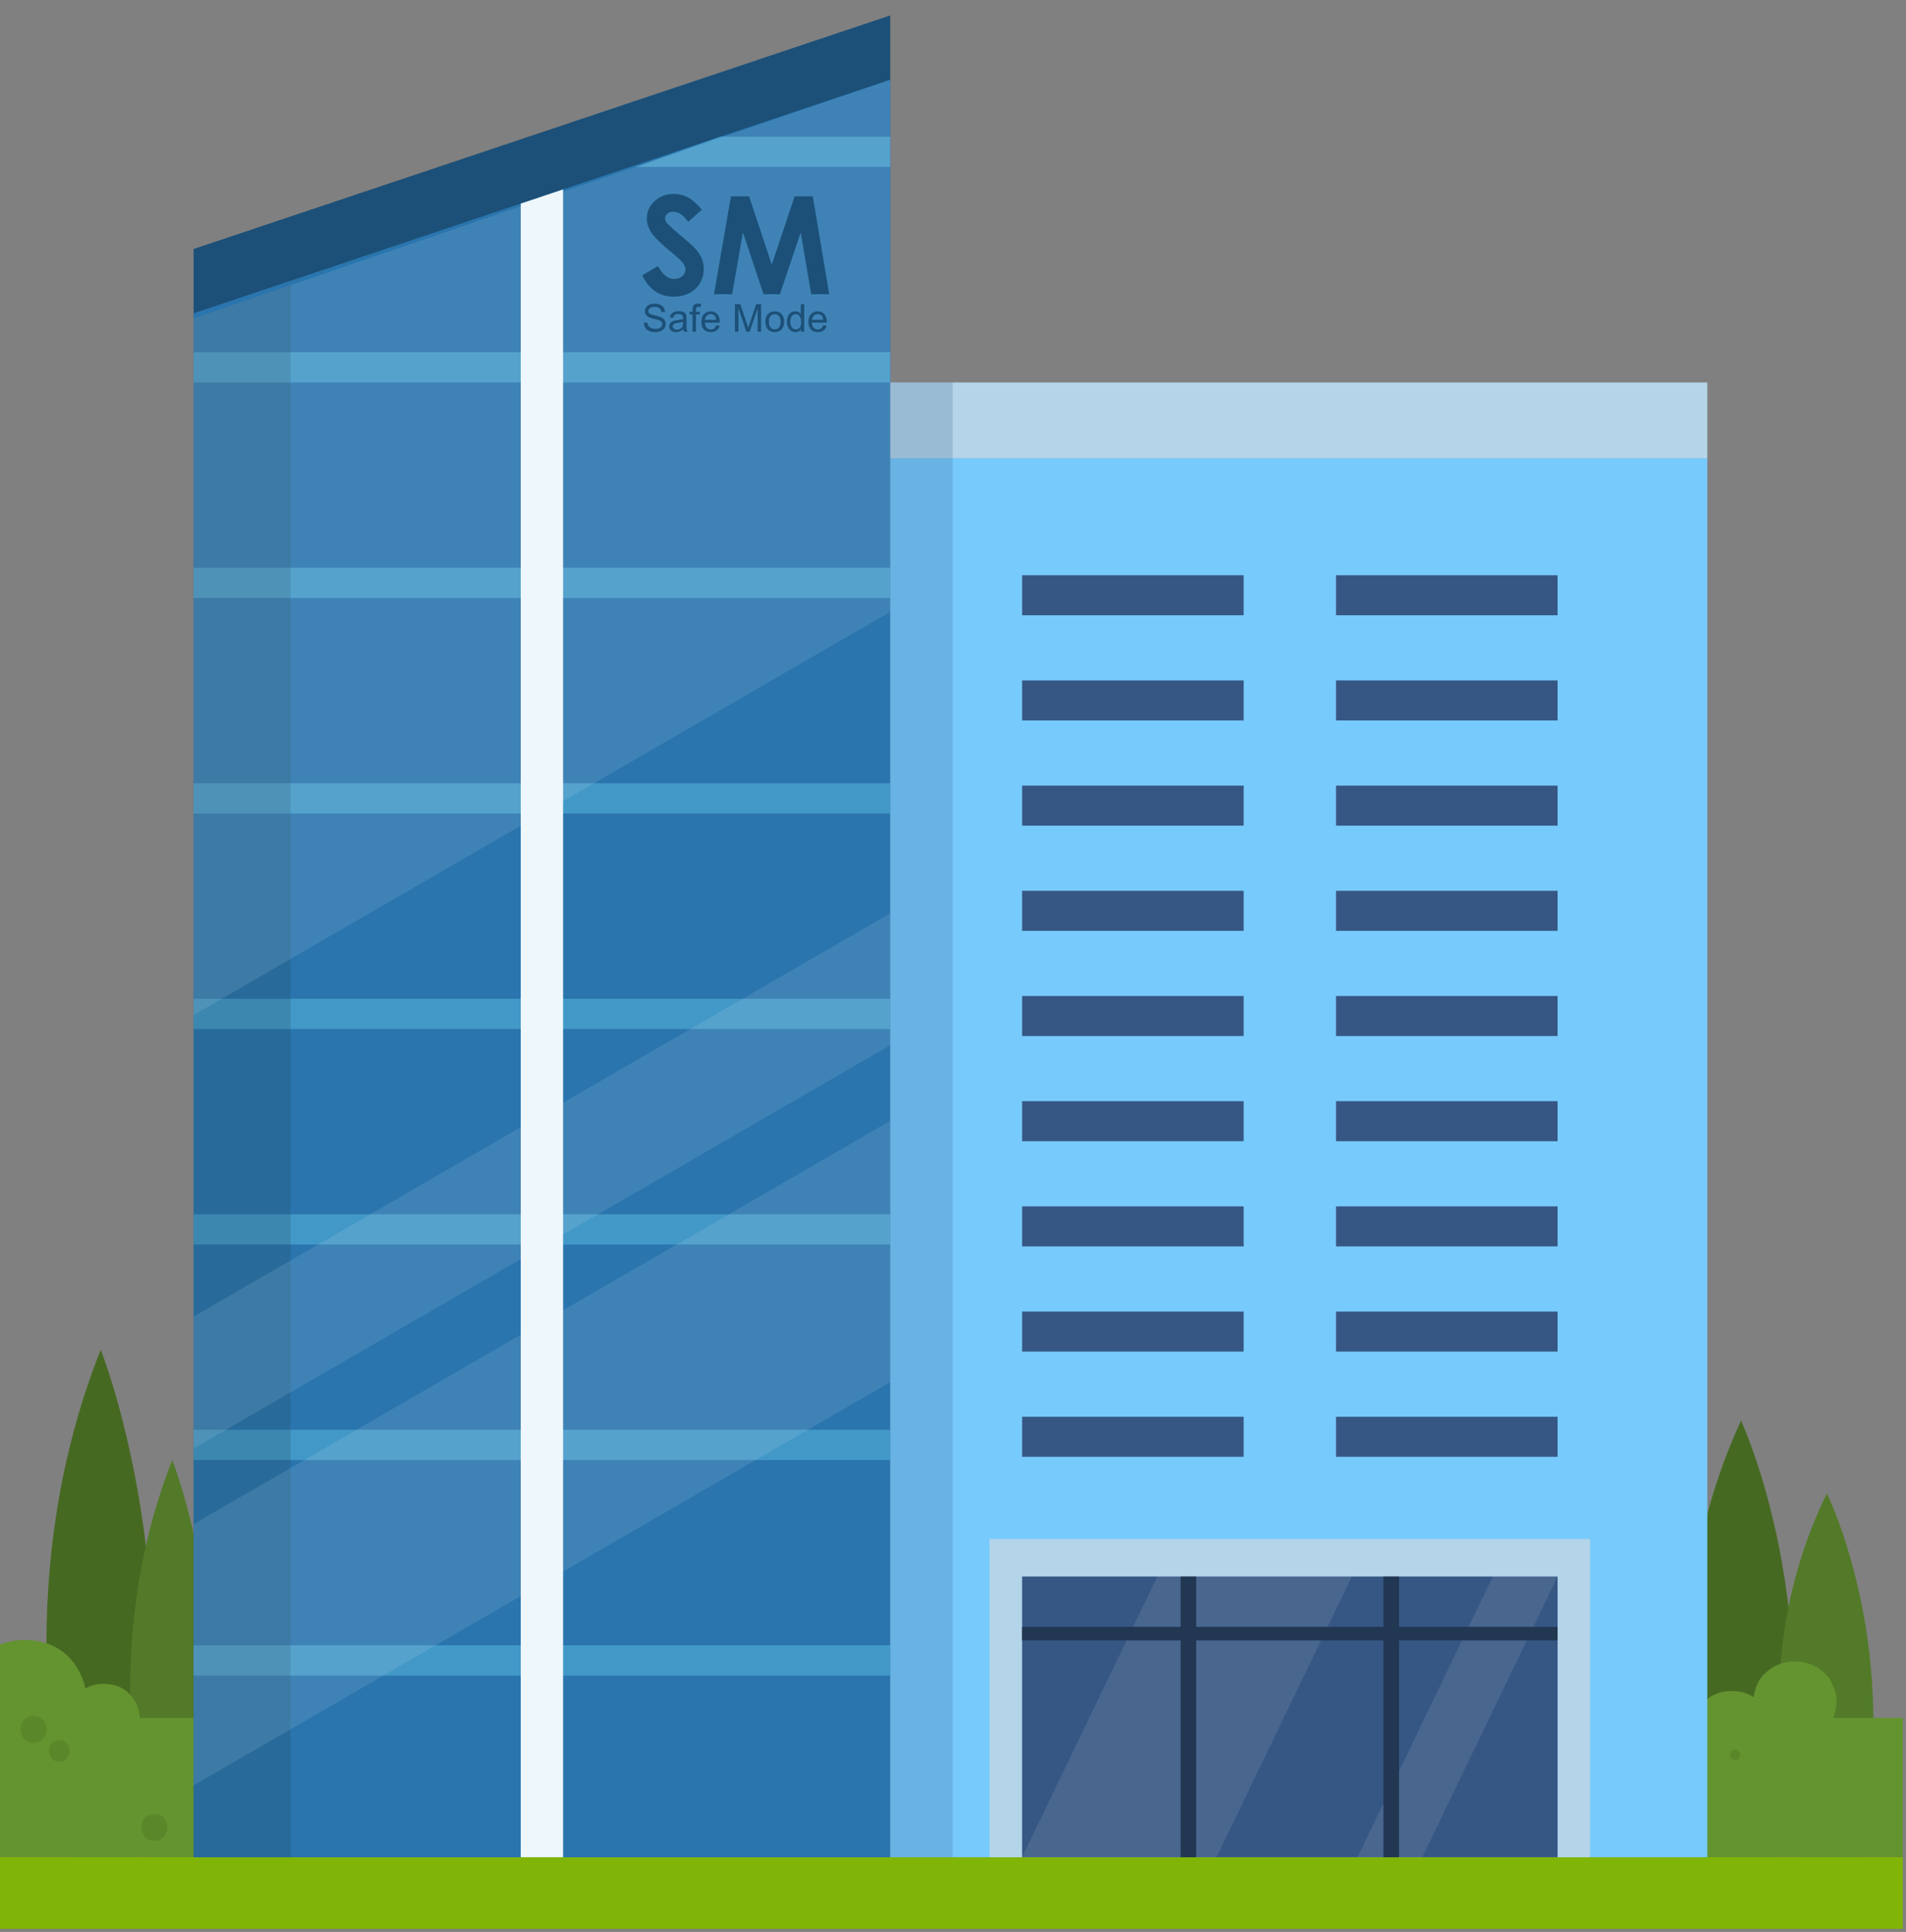 <?xml version="1.0" encoding="utf-8"?>
<!-- Generator: Adobe Illustrator 16.0.0, SVG Export Plug-In . SVG Version: 6.00 Build 0)  -->
<!DOCTYPE svg PUBLIC "-//W3C//DTD SVG 1.1//EN" "http://www.w3.org/Graphics/SVG/1.1/DTD/svg11.dtd">
<svg version="1.1" id="Capa_1" xmlns="http://www.w3.org/2000/svg" xmlns:xlink="http://www.w3.org/1999/xlink" x="0px" y="0px"
	 width="372.283px" height="377.333px" viewBox="0 0 372.283 377.333" enable-background="new 0 0 372.283 377.333"
	 xml:space="preserve">
<rect x="0" y="0" width="372.283" height="377.333" fill="#808080" stroke="none"/>
<g>
	<g>
		<path fill="#466922" d="M14.199,362.741c0,0-14.595-48.649,5.473-99.111c0,0,17.635,43.914,6.689,99.111H14.199z"/>
		<path fill="#466922" d="M334.588,362.741c0,0-14.594-41.861,5.474-85.282c0,0,17.636,37.786,6.688,85.282H334.588z"/>
		<path fill="#527A28" d="M351.997,362.741c0,0-12.895-34.877,4.837-71.055c0,0,15.58,31.483,5.909,71.055H351.997z"/>
		<path fill="#527A28" d="M29.396,362.741c0,0-11.34-38.077,4.251-77.573c0,0,13.703,34.371,5.197,77.573H29.396z"/>
		<g>
			<path fill="#64942F" d="M4.886,320.317c6.74,0,10.661,4.362,11.792,9.451c0.991-0.555,2.186-0.886,3.595-0.886
				c4.424,0,6.779,3.218,7.062,6.64h12.11c0-2.359,1.517-4.719,4.559-4.719c3.036,0,4.559,2.359,4.559,4.719h1.049
				c-0.491-4.777,2.352-9.961,8.55-9.961c6.187,0,9.035,5.184,8.55,9.961h21.247c0.42-5.397,4.116-10.485,11.1-10.485
				c2.191,0,4.05,0.512,5.594,1.368c0.58-1.402,1.411-2.656,2.504-3.757c0.175-0.175,0.35-0.35,0.523-0.525
				c1.045-1.124,2.284-1.919,3.712-2.384c1.375-0.722,2.856-1.054,4.445-0.994c1.587-0.061,3.07,0.271,4.445,0.994
				c1.428,0.465,2.667,1.26,3.712,2.384c0.601,0.778,1.202,1.557,1.803,2.334c1.044,1.8,1.569,3.74,1.575,5.823l-0.412,3.065
				c-0.217,0.77-0.52,1.487-0.873,2.177h16.691c0.747-3.121,3.192-5.768,7.35-5.768c2.156,0,3.848,0.717,5.086,1.841
				c0.498-3.452,2.994-6.559,7.498-6.559c6.205,0,8.606,5.91,7.204,10.485h9.339c-0.238-4.099,2.28-8.389,7.575-8.389
				c5.287,0,7.811,4.29,7.578,8.389h19.654c1.183-2.123,3.363-3.67,6.542-3.67c3.175,0,5.353,1.547,6.537,3.67h15.228
				c-0.002-3.932,2.529-7.865,7.598-7.865c5.061,0,7.595,3.933,7.597,7.865h16.383c-0.111-0.521-0.173-1.05-0.173-1.573
				c-0.041-1.082,0.185-2.092,0.676-3.03c0.316-0.975,0.859-1.818,1.627-2.531c1.5-1.376,3.466-2.396,5.562-2.303
				c2.084,0.094,4.055,0.798,5.561,2.303l0.524,0.525c0.972,0.971,1.68,2.264,2.037,3.627c1.261-1.362,3.095-2.26,5.511-2.26
				c3.915,0,6.311,2.356,7.199,5.242h28.592c0.887-2.886,3.28-5.242,7.201-5.242c1.721,0,3.141,0.46,4.277,1.213
				c0.225-1.745,0.901-3.465,2.224-4.678c1.538-1.414,3.427-2.304,5.561-2.304h0.523c2.016,0,4.135,0.878,5.563,2.304
				c0.767,0.712,1.31,1.556,1.625,2.531c0.492,0.938,0.719,1.947,0.68,3.03c-0.05,1.065-0.26,2.149-0.669,3.146h13.606v27.219H0
				v-41.523C1.421,320.645,3.048,320.317,4.886,320.317z"/>
			<g>
				<path fill="#5B872B" d="M329.186,340.393c-5.399,0-5.407,8.39,0,8.39C334.584,348.783,334.591,340.393,329.186,340.393z"/>
				<path fill="#5B872B" d="M338.885,341.703c-1.351,0-1.351,2.098,0,2.098C340.232,343.8,340.236,341.703,338.885,341.703z"/>
				<path fill="#5B872B" d="M274.701,350.925c-0.087,0.086-0.175,0.174-0.263,0.261c-0.955,0.956,0.528,2.439,1.484,1.482
					c0.087-0.087,0.175-0.173,0.263-0.261C277.139,351.452,275.656,349.967,274.701,350.925z"/>
				<path fill="#5B872B" d="M282.827,353.501c-1.688,0-1.689,2.621,0,2.621C284.514,356.122,284.517,353.501,282.827,353.501z"/>
				<path fill="#5B872B" d="M286.714,342.228c-3.373,0-3.379,5.244,0,5.244C290.088,347.471,290.093,342.228,286.714,342.228z"/>
				<path fill="#5B872B" d="M196.844,346.945c-3.374,0-3.378,5.244,0,5.244C200.218,352.189,200.223,346.945,196.844,346.945z"/>
				<path fill="#5B872B" d="M221.266,356.05c-0.101-0.664-0.768-1.392-1.319-1.714c-0.54-0.316-1.3-0.456-1.946-0.337
					c-0.075,0.01-0.146,0.027-0.22,0.04c-0.013,0.004-0.03,0.004-0.043,0.008c-0.003,0-0.005,0.002-0.007,0.002
					c-1.043,0.208-2.016,0.893-2.206,1.999c-0.185,1.071-0.038,2.017,0.727,2.852c0.492,0.537,1.398,0.924,2.142,0.891
					c0.814-0.036,1.514-0.312,2.121-0.87C221.352,358.153,221.422,357.09,221.266,356.05z"/>
				<path fill="#5B872B" d="M223.845,344.063c-3.374,0-3.378,5.243,0,5.243C227.219,349.306,227.225,344.063,223.845,344.063z"/>
				<path fill="#5B872B" d="M184.801,343.8c-4.385,0-4.391,6.815,0,6.815C189.186,350.616,189.193,343.8,184.801,343.8z"/>
				<path fill="#5B872B" d="M203.04,342.751c-2.489,0-2.493,3.868,0,3.868C205.528,346.62,205.532,342.751,203.04,342.751z"/>
				<path fill="#5B872B" d="M198.199,354.55c-3.373,0-3.378,5.242,0,5.242C201.573,359.792,201.58,354.55,198.199,354.55z"/>
				<path fill="#5B872B" d="M105.183,332.003h-0.263c-1.371,0-2.687,1.207-2.623,2.622c0.066,1.42,1.154,2.622,2.623,2.622h0.263
					c1.372,0,2.685-1.207,2.621-2.622C107.741,333.205,106.65,332.003,105.183,332.003z"/>
				<path fill="#5B872B" d="M118.597,329.907c-1.688,0-1.689,2.62,0,2.62C120.283,332.527,120.287,329.907,118.597,329.907z"/>
				<path fill="#5B872B" d="M118.027,340.393c-3.373,0-3.379,5.244,0,5.244C121.401,345.637,121.409,340.393,118.027,340.393z"/>
				<path fill="#5B872B" d="M51.845,344.063h-0.138c-0.717,0-1.406,0.632-1.373,1.374c0.033,0.744,0.604,1.374,1.373,1.374h0.138
					c0.716,0,1.406-0.631,1.373-1.374C53.184,344.692,52.614,344.063,51.845,344.063z"/>
				<path fill="#5B872B" d="M30.148,354.287c-3.374,0-3.379,5.245,0,5.245C33.521,359.531,33.527,354.287,30.148,354.287z"/>
				<path fill="#5B872B" d="M6.554,335.15c-3.374,0-3.38,5.243,0,5.243C9.928,340.393,9.933,335.15,6.554,335.15z"/>
				<path fill="#5B872B" d="M11.552,339.868c-2.698,0-2.703,4.195,0,4.195C14.252,344.063,14.256,339.868,11.552,339.868z"/>
				<path fill="#5B872B" d="M73.461,355.074c-1.421,0.063-2.622,1.15-2.622,2.621v0.262c0,1.371,1.206,2.686,2.622,2.621
					c1.419-0.063,2.621-1.151,2.621-2.621v-0.262C76.082,356.324,74.876,355.01,73.461,355.074z"/>
			</g>
		</g>
		<rect y="362.741" fill="#80B407" width="371.654" height="13.99"/>
		<g>
			<g>
				<polygon fill="#1C5078" points="37.811,362.741 37.811,48.632 173.885,3.011 173.885,362.741 				"/>
				<polygon fill="#2A75AE" points="37.811,362.741 37.811,61.191 173.885,15.569 173.885,362.741 				"/>
				<g>
					<polygon fill="#4298C7" points="173.885,32.607 124.15,32.607 140.696,26.696 173.885,26.696 					"/>
					<rect x="37.811" y="68.789" fill="#4298C7" width="136.074" height="5.911"/>
					<rect x="37.811" y="110.883" fill="#4298C7" width="136.074" height="5.911"/>
					<rect x="37.811" y="152.978" fill="#4298C7" width="136.074" height="5.91"/>
					<rect x="37.811" y="195.071" fill="#4298C7" width="136.074" height="5.91"/>
					<rect x="37.811" y="237.165" fill="#4298C7" width="136.074" height="5.91"/>
					<rect x="37.811" y="279.257" fill="#4298C7" width="136.074" height="5.911"/>
					<rect x="37.811" y="321.352" fill="#4298C7" width="136.074" height="5.91"/>
				</g>
				<polygon opacity="0.2" fill="#204152" points="37.811,62.184 56.748,55.698 56.748,362.741 37.811,362.741 				"/>
				<polygon opacity="0.1" fill="#FFFFFF" points="173.885,119.49 37.811,198.255 37.811,62.184 173.885,15.569 				"/>
				<polygon opacity="0.1" fill="#FFFFFF" points="173.885,204.137 37.811,282.902 37.811,257.151 173.885,178.386 				"/>
				<polygon opacity="0.1" fill="#FFFFFF" points="173.885,269.947 37.811,348.713 37.811,297.686 173.885,218.92 				"/>
				<polygon fill="#EEF7FC" points="109.981,362.741 101.714,362.741 101.714,39.766 109.981,36.995 				"/>
			</g>
			<g>
				<rect x="173.885" y="89.508" fill="#77CAFC" width="159.595" height="273.233"/>
				<rect x="173.885" y="74.7" fill="#B4D4E9" width="159.595" height="14.808"/>
				<rect x="173.885" y="74.7" opacity="0.2" fill="#335582" width="12.192" height="288.041"/>
				<rect x="193.276" y="300.587" fill="#B4D4E9" width="117.313" height="62.154"/>
				<g>
					<rect x="199.636" y="307.915" fill="#365784" width="104.597" height="54.826"/>
					<polygon opacity="0.1" fill="#F0F5F9" points="237.61,362.741 199.636,362.741 226.072,307.915 264.046,307.915 					"/>
					<polygon opacity="0.1" fill="#F0F5F9" points="277.795,362.741 265.152,362.741 291.587,307.915 304.233,307.915 					"/>
					<rect x="199.636" y="317.745" fill="#223752" width="104.597" height="2.643"/>
					<rect x="230.604" y="307.915" fill="#223752" width="3.046" height="54.826"/>
					<rect x="270.217" y="307.915" fill="#223752" width="3.048" height="54.826"/>
				</g>
				<g>
					<g>
						<g>
							<g>
								<rect x="199.636" y="112.351" fill="#365784" width="43.276" height="7.818"/>
							</g>
							<g>
								<rect x="199.636" y="132.897" fill="#365784" width="43.276" height="7.817"/>
							</g>
							<g>
								<rect x="199.636" y="153.442" fill="#365784" width="43.276" height="7.817"/>
							</g>
							<g>
								<rect x="199.636" y="173.987" fill="#365784" width="43.276" height="7.818"/>
							</g>
							<g>
								<rect x="199.636" y="194.532" fill="#365784" width="43.276" height="7.818"/>
							</g>
							<g>
								<rect x="199.636" y="215.078" fill="#365784" width="43.276" height="7.818"/>
							</g>
							<g>
								<rect x="199.636" y="235.623" fill="#365784" width="43.276" height="7.818"/>
							</g>
							<g>
								<rect x="199.636" y="256.169" fill="#365784" width="43.276" height="7.817"/>
							</g>
							<g>
								<rect x="199.636" y="276.714" fill="#365784" width="43.276" height="7.819"/>
							</g>
						</g>
						<g>
							<g>
								<rect x="260.955" y="112.351" fill="#365784" width="43.278" height="7.818"/>
							</g>
							<g>
								<rect x="260.955" y="132.897" fill="#365784" width="43.278" height="7.817"/>
							</g>
							<g>
								<rect x="260.955" y="153.442" fill="#365784" width="43.278" height="7.817"/>
							</g>
							<g>
								<rect x="260.955" y="173.987" fill="#365784" width="43.278" height="7.818"/>
							</g>
							<g>
								<rect x="260.955" y="194.532" fill="#365784" width="43.278" height="7.818"/>
							</g>
							<g>
								<rect x="260.955" y="215.078" fill="#365784" width="43.278" height="7.818"/>
							</g>
							<g>
								<rect x="260.955" y="235.623" fill="#365784" width="43.278" height="7.818"/>
							</g>
							<g>
								<rect x="260.955" y="256.169" fill="#365784" width="43.278" height="7.817"/>
							</g>
							<g>
								<rect x="260.955" y="276.714" fill="#365784" width="43.278" height="7.819"/>
							</g>
						</g>
					</g>
				</g>
			</g>
		</g>
	</g>
	<g>
		<g>
			<g>
				<path fill="#1C5078" d="M137.104,40.948l-2.694,2.375c-0.943-1.318-1.91-1.978-2.887-1.978c-0.478,0-0.864,0.125-1.171,0.387
					c-0.307,0.25-0.455,0.545-0.455,0.864s0.114,0.625,0.33,0.909c0.296,0.387,1.183,1.205,2.671,2.456
					c1.387,1.159,2.228,1.898,2.523,2.194c0.739,0.75,1.262,1.455,1.569,2.137c0.307,0.682,0.466,1.421,0.466,2.228
					c0,1.569-0.545,2.865-1.625,3.888c-1.081,1.023-2.501,1.534-4.24,1.534c-1.364,0-2.546-0.33-3.558-1
					c-1.012-0.671-1.875-1.716-2.592-3.149l3.058-1.841c0.92,1.693,1.978,2.535,3.171,2.535c0.625,0,1.147-0.182,1.58-0.545
					c0.432-0.364,0.637-0.785,0.637-1.262c0-0.432-0.16-0.864-0.478-1.296c-0.319-0.432-1.023-1.091-2.126-1.99
					c-2.08-1.694-3.433-3.012-4.035-3.933c-0.603-0.921-0.91-1.842-0.91-2.763c0-1.33,0.5-2.467,1.512-3.41
					c1.012-0.943,2.262-1.421,3.74-1.421c0.955,0,1.865,0.216,2.728,0.659C135.182,38.97,136.104,39.777,137.104,40.948z"/>
				<path fill="#1C5078" d="M142.765,38.345h3.547l4.433,13.334l4.467-13.334h3.546l3.206,19.12h-3.524l-2.046-12.072l-4.058,12.072
					h-3.205l-4.024-12.072l-2.103,12.072h-3.547L142.765,38.345z"/>
			</g>
			<g>
				<path fill="#1C5078" d="M125.759,63.058L126.43,63c0.034,0.273,0.102,0.489,0.227,0.66c0.125,0.17,0.296,0.307,0.545,0.421
					c0.25,0.102,0.523,0.159,0.83,0.159c0.273,0,0.512-0.045,0.716-0.125c0.205-0.08,0.364-0.193,0.467-0.33
					c0.102-0.137,0.148-0.296,0.148-0.466c0-0.171-0.046-0.319-0.148-0.443c-0.103-0.125-0.262-0.228-0.489-0.319
					c-0.148-0.056-0.466-0.148-0.955-0.261c-0.489-0.114-0.842-0.228-1.035-0.341c-0.262-0.136-0.443-0.307-0.58-0.5
					c-0.125-0.205-0.193-0.42-0.193-0.67c0-0.273,0.08-0.523,0.228-0.762s0.375-0.42,0.67-0.535
					c0.296-0.125,0.625-0.182,0.989-0.182c0.398,0,0.75,0.068,1.057,0.194c0.308,0.125,0.535,0.318,0.705,0.568
					c0.159,0.25,0.25,0.534,0.261,0.852l-0.682,0.057c-0.034-0.341-0.159-0.603-0.375-0.772c-0.216-0.171-0.523-0.262-0.943-0.262
					c-0.432,0-0.75,0.08-0.943,0.239s-0.295,0.353-0.295,0.568c0,0.193,0.068,0.352,0.205,0.478c0.136,0.125,0.5,0.25,1.069,0.386
					c0.58,0.137,0.978,0.25,1.193,0.341c0.318,0.148,0.545,0.33,0.693,0.546c0.148,0.227,0.227,0.477,0.227,0.761
					s-0.079,0.557-0.25,0.807c-0.159,0.25-0.398,0.455-0.705,0.592c-0.307,0.136-0.648,0.216-1.035,0.216
					c-0.488,0-0.898-0.068-1.228-0.216c-0.33-0.137-0.591-0.353-0.773-0.637C125.872,63.739,125.77,63.421,125.759,63.058z"/>
				<path fill="#1C5078" d="M133.477,64.308c-0.25,0.205-0.478,0.353-0.705,0.443c-0.228,0.091-0.466,0.125-0.728,0.125
					c-0.432,0-0.762-0.102-0.989-0.319c-0.227-0.204-0.341-0.477-0.341-0.807c0-0.193,0.046-0.364,0.125-0.523
					c0.091-0.159,0.205-0.284,0.341-0.375c0.137-0.09,0.296-0.17,0.478-0.216c0.125-0.034,0.33-0.068,0.591-0.102
					c0.534-0.069,0.932-0.137,1.182-0.228c0-0.091,0-0.148,0-0.171c0-0.272-0.057-0.455-0.182-0.568
					c-0.171-0.148-0.421-0.228-0.75-0.228c-0.307,0-0.545,0.057-0.693,0.16c-0.148,0.113-0.262,0.307-0.33,0.58l-0.648-0.091
					c0.057-0.273,0.159-0.5,0.296-0.671c0.136-0.17,0.329-0.295,0.58-0.398c0.25-0.102,0.545-0.136,0.886-0.136
					c0.33,0,0.603,0.034,0.808,0.114c0.204,0.079,0.363,0.182,0.455,0.295c0.102,0.114,0.17,0.273,0.204,0.455
					c0.023,0.114,0.034,0.318,0.034,0.614v0.886c0,0.614,0.012,1,0.045,1.17c0.023,0.16,0.08,0.319,0.171,0.466h-0.693
					C133.545,64.649,133.5,64.49,133.477,64.308z M133.42,62.83c-0.239,0.103-0.603,0.182-1.08,0.25
					c-0.273,0.034-0.466,0.079-0.58,0.136c-0.114,0.045-0.205,0.125-0.262,0.216c-0.057,0.091-0.091,0.205-0.091,0.318
					c0,0.17,0.068,0.318,0.205,0.443c0.136,0.114,0.33,0.182,0.591,0.182c0.25,0,0.478-0.056,0.682-0.17
					c0.193-0.114,0.341-0.261,0.432-0.455c0.068-0.148,0.103-0.375,0.103-0.659V62.83L133.42,62.83z"/>
				<path fill="#1C5078" d="M135.273,64.785v-3.387h-0.58v-0.512h0.58v-0.42c0-0.261,0.022-0.455,0.068-0.58
					c0.068-0.17,0.17-0.307,0.341-0.421c0.171-0.113,0.387-0.159,0.671-0.159c0.182,0,0.386,0.023,0.613,0.068l-0.102,0.58
					c-0.136-0.023-0.261-0.035-0.386-0.035c-0.205,0-0.341,0.046-0.421,0.125c-0.079,0.091-0.125,0.25-0.125,0.477v0.364h0.762
					v0.512h-0.762v3.388L135.273,64.785L135.273,64.785L135.273,64.785z"/>
				<path fill="#1C5078" d="M139.877,63.535l0.683,0.079c-0.103,0.398-0.307,0.706-0.603,0.933c-0.296,0.216-0.66,0.33-1.114,0.33
					c-0.569,0-1.023-0.171-1.353-0.523c-0.33-0.353-0.5-0.841-0.5-1.478c0-0.66,0.171-1.171,0.512-1.523
					c0.341-0.353,0.772-0.546,1.318-0.546c0.523,0,0.944,0.182,1.273,0.534c0.33,0.353,0.5,0.853,0.5,1.501c0,0.034,0,0.102,0,0.182
					h-2.91c0.023,0.432,0.148,0.762,0.364,0.989c0.216,0.228,0.489,0.341,0.819,0.341c0.239,0,0.455-0.069,0.625-0.193
					C139.638,64.012,139.775,63.808,139.877,63.535z M137.706,62.466h2.183c-0.034-0.33-0.114-0.58-0.25-0.739
					c-0.216-0.25-0.489-0.387-0.818-0.387c-0.307,0-0.557,0.103-0.762,0.307C137.842,61.853,137.729,62.125,137.706,62.466z"/>
				<path fill="#1C5078" d="M143.538,64.785v-5.376h1.068l1.273,3.808c0.114,0.353,0.205,0.625,0.262,0.795
					c0.057-0.193,0.159-0.489,0.284-0.864l1.285-3.751h0.955v5.388h-0.682v-4.501l-1.569,4.501h-0.647l-1.535-4.581v4.581H143.538
					L143.538,64.785z"/>
				<path fill="#1C5078" d="M149.494,62.842c0-0.728,0.205-1.262,0.603-1.603c0.342-0.284,0.739-0.432,1.228-0.432
					c0.534,0,0.978,0.17,1.318,0.523c0.341,0.353,0.512,0.841,0.512,1.455c0,0.5-0.08,0.898-0.227,1.183
					c-0.148,0.284-0.375,0.511-0.659,0.67c-0.284,0.159-0.603,0.239-0.944,0.239c-0.545,0-0.989-0.17-1.319-0.522
					C149.665,64.001,149.494,63.5,149.494,62.842z M150.176,62.842c0,0.5,0.114,0.875,0.33,1.125
					c0.216,0.25,0.489,0.375,0.818,0.375c0.33,0,0.603-0.125,0.818-0.375c0.216-0.25,0.33-0.625,0.33-1.137
					c0-0.477-0.114-0.853-0.33-1.091c-0.216-0.25-0.488-0.375-0.818-0.375c-0.33,0-0.603,0.125-0.818,0.375
					C150.29,61.966,150.176,62.341,150.176,62.842z"/>
				<path fill="#1C5078" d="M156.462,64.785v-0.488c-0.25,0.387-0.614,0.58-1.091,0.58c-0.307,0-0.591-0.091-0.853-0.262
					c-0.261-0.17-0.466-0.409-0.603-0.716c-0.136-0.307-0.216-0.66-0.216-1.057c0-0.387,0.068-0.739,0.193-1.057
					c0.125-0.319,0.329-0.557,0.58-0.728c0.25-0.171,0.546-0.25,0.875-0.25c0.238,0,0.443,0.045,0.625,0.148
					c0.182,0.102,0.33,0.227,0.443,0.386v-1.932h0.66v5.388h-0.614V64.785L156.462,64.785L156.462,64.785z M154.371,62.842
					c0,0.5,0.103,0.875,0.318,1.125c0.216,0.25,0.455,0.375,0.75,0.375c0.284,0,0.534-0.114,0.739-0.352s0.307-0.603,0.307-1.08
					c0-0.534-0.102-0.92-0.307-1.171c-0.205-0.25-0.455-0.375-0.762-0.375c-0.296,0-0.534,0.125-0.739,0.364
					C154.461,61.943,154.371,62.319,154.371,62.842z"/>
				<path fill="#1C5078" d="M160.782,63.535l0.682,0.079c-0.102,0.398-0.307,0.706-0.603,0.933c-0.295,0.216-0.659,0.33-1.114,0.33
					c-0.568,0-1.023-0.171-1.353-0.523c-0.33-0.353-0.5-0.841-0.5-1.478c0-0.66,0.17-1.171,0.511-1.523
					c0.341-0.364,0.773-0.546,1.319-0.546c0.522,0,0.943,0.182,1.273,0.534c0.33,0.353,0.5,0.853,0.5,1.501c0,0.034,0,0.102,0,0.182
					h-2.921c0.023,0.432,0.148,0.762,0.364,0.989c0.216,0.228,0.489,0.341,0.818,0.341c0.239,0,0.455-0.069,0.625-0.193
					C160.543,64.012,160.68,63.808,160.782,63.535z M158.611,62.466h2.183c-0.034-0.33-0.114-0.58-0.25-0.739
					c-0.216-0.25-0.489-0.387-0.818-0.387c-0.307,0-0.557,0.103-0.762,0.307C158.747,61.853,158.633,62.125,158.611,62.466z"/>
			</g>
		</g>
	</g>
</g>
</svg>
